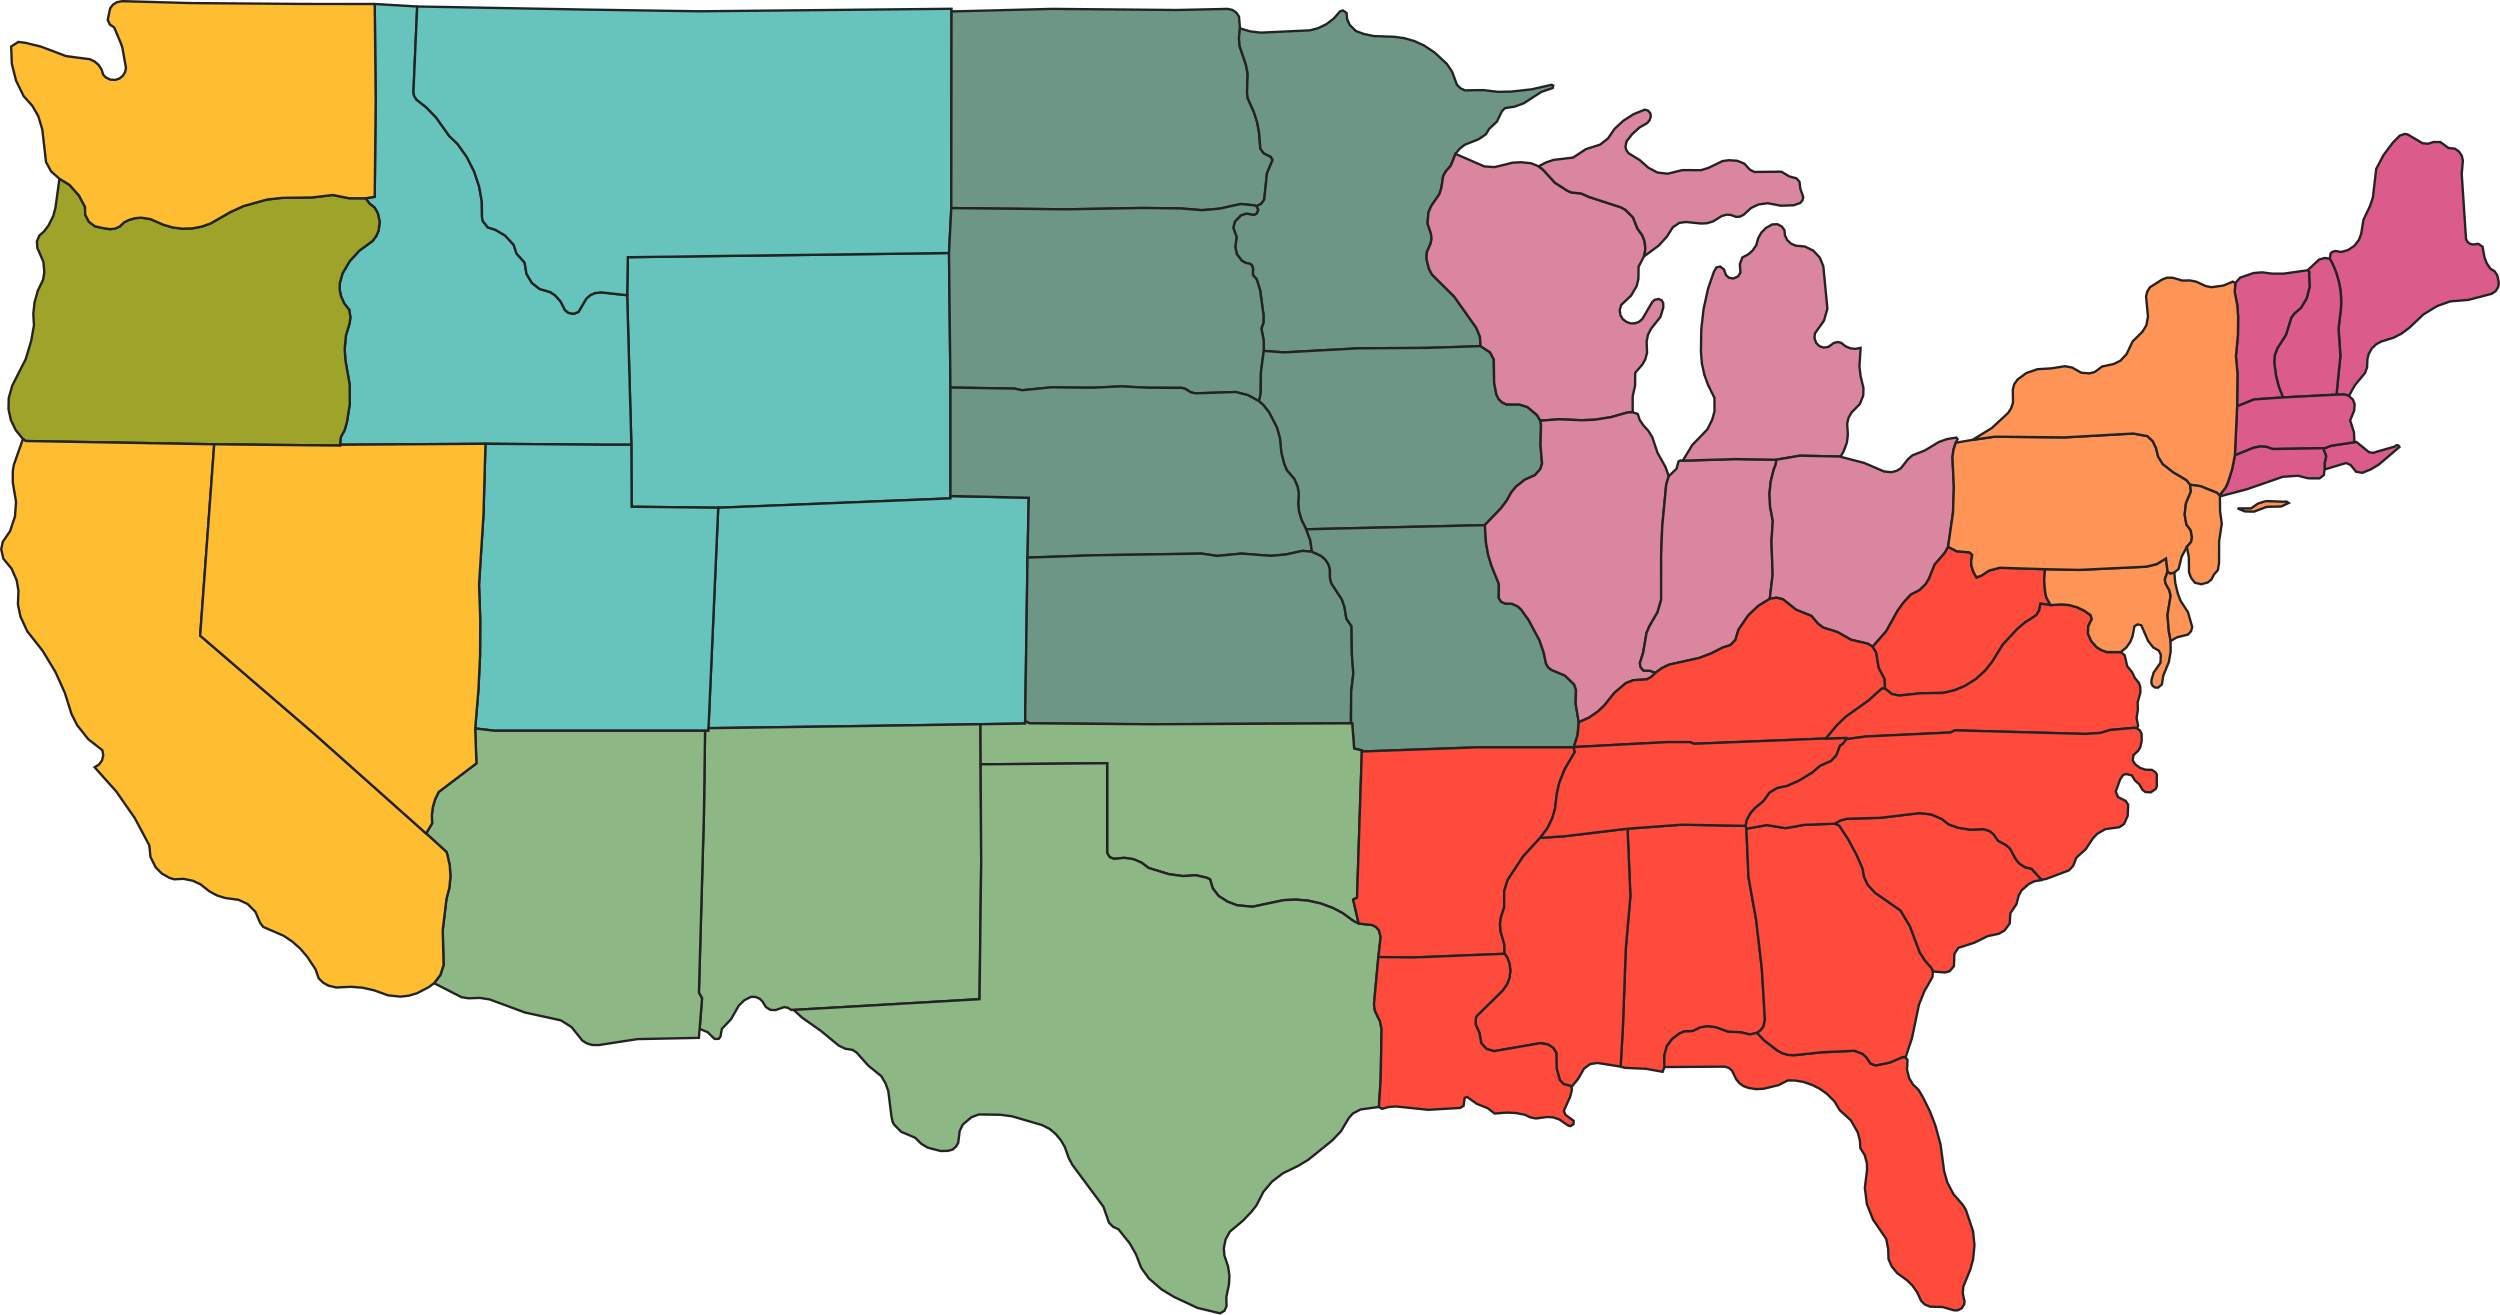 <svg xmlns='http://www.w3.org/2000/svg' version='1.2' viewBox='0 0 3161.672 1662.488'>
  <g stroke='#232323' stroke-width='3'>
    <g fill='#67c4bd'>
      <path d='M1202.033 490.135v140.14L908.296 642.13l-109.513-1.278-.322-78.444-5.288-189.065.85-48.084 406.16-5.29 1.85 170.166'/>
      <path d='m527.622 8.228-4.74 107.946.747 4.87 3.212 5.068 12.203 9.64 12.371 12.698 16.886 23.76 10.091 9.483 11.936 16.76 9.296 18.354 6.39 19.312 3.322 18.648.261 19.903 1.121 5.176 6.17 7.758 9.391 2.92 12.457 7.299 10.89 11.817 3.618 11.024 10.261 11.496 2.332 14.036 6.734 11.47 9.781 7.76 13.644 4.043 5.991 3.966 6.866 7.58 5.62 11.08 4.32 3.57 6.576 1.213 6.175-2.383 9.988-16.895 4.894-4.24 5.795-2.672 8.027-.92 32.925 3.575 5.288 189.065-31.516.045-153.017-1.23-183.936 1.227.987-9.598 4.893-8.94 2.854-10.186 3.58-22.3-.135-25.22-5.33-30.392-.969-14.47 1.578-17.004 4.764-15.77.89-7.37-1.47-9.397-6.189-7.814-4.129-9.072-1.702-8.267.008-8.313 3.487-12.442 9.112-15.563 12.052-13.17 16.984-12.547 4.51-6.034 3.015-6.903 1.405-10.953-2.31-10.798-3.977-7.187-6.57-5.226-4.91-6.807 11.48-1.796 1.214-122.15L473.91 5.07l53.713 3.16'/>
    </g>
    <path fill='#67c4bd' d='m1203.353 14.444-.28 248.7-2.89 56.826-406.16 5.29-.85 48.083-32.925-3.575-8.027.92-5.795 2.67-4.894 4.242-9.988 16.895-6.175 2.383-6.576-1.213-4.32-3.57-5.62-11.08-6.866-7.58-5.99-3.966-13.645-4.042-9.78-7.76-6.735-11.47-2.332-14.037-10.26-11.496-3.619-11.024-10.89-11.817-12.457-7.298-9.39-2.92-6.17-7.76-1.122-5.175-.26-19.903-3.323-18.648-6.39-19.312-9.296-18.355-11.936-16.76-10.09-9.483-16.887-23.76-12.37-12.696-12.204-9.64-3.212-5.068-.748-4.87 4.741-107.947 215.632 3.95 141.732 2.115 318.367-3.173v3.324m96.12 690.753-3.01 206.825-.05 3.02-56.48.86-160.35 2.45-183.586 2.55 12.3-278.772 293.736-11.855v-2.95l99.01 2.136-1.57 75.736'/>
    <path fill='#67c4bd' d='m798.461 562.408.322 78.444 109.513 1.278-12.299 278.772-.144 3.27H625.58l-24.609-2.9 4.132-49.75 1.984-42.64.278-44.66-1.56-44.63 5.628-88.612 2.496-89.756 153.017 1.23 31.516-.046'/>
    <g fill='#6e9685'>
      <path d='m1568.153 35.849-1.29 11.775.76 10.493 7.96 23.47 2.33 11.542-.85 23.592.95 7.698 7.63 16.952 4.24 13.19 2.46 13.213 1.58 20.033 4.01 5.848 9.23 4.657 2.23 4.024-7.1 16.985-3.44 32.867-3.62 5.343-6.35 3.337-2.52-1.196-17.27-1.676-27 5.94-22.28 1.847-27.16-2.205-47.73-.575-96.03 1.725-145.82-1.585.28-248.7 127.44-3.217 156.96 1.414 65.05-1.414 5.94 1.39 4.93 3.464 3.28 5.046 1.2 14.723'/>
      <path d='m1840.693 194.603-5.84 14.754-6.51 7.6-3.17 5.724-2.45 15.636-2.48 7.466-10.17 14.695-3.63 8.515-.99 13.864 4.3 12.738.67 6.363-1.2 6.284-4.68 10.45-.51 8.652 3.17 12.644 3.76 7.193 28.14 27.93 27.89 39.435 4.63 11.144.85 12.094-67.73 2.224-86.78.517-94.01 5.165-25.66-1.924-.18-13.304-2.88-14.942 2.65-7.61v-9.775l-4.26-31.076-4.36-13.776-4.8-5.726.16-8.163-1.18-3.435-2.23-2.227-5.64-1.213-5.05-2.77-6.39-8.33-1.9-8.966 1.66-12.75-4.18-11.545 1.94-7.87 7.34-7.796 7.09-2.46 9.73 1.597 3.42-1.586 1.92-4.67-2.27-4.505 6.35-3.337 3.62-5.343 3.44-32.867 7.1-16.985-2.23-4.024-9.23-4.657-4.01-5.848-1.58-20.033-2.46-13.214-4.24-13.19-7.63-16.951-.95-7.698.85-23.592-2.33-11.54-7.96-23.472-.76-10.493 1.29-11.775 12.93 3.87 13.4 1.57 62.35-2.916 10.6-2.902 9.87-4.826 9.49-7.2 7.87-9.018 3.53-1.238 4.69 3.046.85 8.03 3.09 7.119 7.86 7.83 9.82 3.64 12.88 2.76 26.12.94 12.48 1.748 12.67 3.645 12.17 5.52 13.65 9.113 15.27 14.197 6.66 9.824 6.1 16.43 4.45 4.535 5.74 2.726 22.94-.375 18.47 2.22 17.19-.298 25.77-2.88 25.16-5.72 2.12.913-.65 3.156-14.35 4.857-22.35 14.53-11.69 4.177-12.12 1.887-3.88 4.182-6.13 12.727-9.91 9.362-4.14 6.828-9.21 6.246-17.68 7.03-6.39 5.139-5.15 6.33'/>
    </g>
    <g fill='#6e9685'>
      <path d='m1588.883 260.868 2.27 4.504-1.92 4.67-3.42 1.587-9.73-1.598-7.09 2.46-7.34 7.798-1.94 7.87 4.18 11.544-1.66 12.75 1.9 8.967 6.39 8.328 5.05 2.77 5.64 1.214 2.23 2.227 1.18 3.435-.16 8.163 4.8 5.726 4.36 13.776 4.26 31.076v9.776l-2.65 7.61 2.88 14.94.18 13.305-3.62 26.862-.29 27-2.1 9.883-13.95-7.74-15.61-3.99-51.03 1.653-5.67-1.245-6.69-4.27-4.57-1.36-43.96-.212-32.79-1.727-36.11 1.757-52.36-.53-37.02 3.703-9.52-2.116-80.97-1.3-1.85-170.164 2.89-56.827 145.82 1.585 96.03-1.725 47.73.575 27.16 2.205 22.28-1.848 27-5.94 17.27 1.677 2.52 1.196'/>
      <path d='m1948.023 532.028.86 5.41-.63 25.743 1.92 23.29-2.28 6.795-6.52 7.474-13 5.9-10.94 8.608-6.15 7.36-5.79 10.485-7.55 10.02-20.09 20.887-.2.173-225.75 5.168-5.76-11.31-3.23-10.671-1.14-10.632.8-12.257-1.56-9.038-4.18-9.723-9.54-11.15-3.24-7.91-3.57-13.904-1.81-18.567-3.77-13.39-9.86-19.2-7.66-9.755-5.1-4.323 2.1-9.883.29-27 3.62-26.862 25.66 1.924 94.01-5.165 86.78-.517 67.73-2.224 12.01 7.866 4.68 8.82.45 29.328 2.72 14.76 2.95 6.117 4.34 4.197 5.47 2.56 16.22.096 10.46 3.268 12.07 10.124 4.18 7.108'/>
    </g>
    <path fill='#6e9685' d='m1592.283 507.512 5.1 4.322 7.66 9.756 9.86 19.2 3.77 13.39 1.81 18.566 3.57 13.905 3.24 7.91 9.54 11.15 4.18 9.722 1.56 9.038-.8 12.257 1.14 10.632 3.23 10.672 5.76 11.31 5.12 13.77 2.15 14.56-11.99-.998-21.01 4.583-18.95 1.688-37.21-2.835-30.98 2.94-19.12-2.938-136.64 2.135-83.8 2.95 1.57-75.736-99.01-2.137v-137.19l80.97 1.3 9.52 2.116 37.02-3.702 52.36.53 36.11-1.758 32.79 1.727 43.96.213 4.57 1.36 6.69 4.27 5.67 1.244 51.03-1.654 15.61 3.99 13.95 7.74'/>
    <path fill='#6e9685' d='m1659.173 697.672 11.46 5.295 5.61 4.76 3.93 6.224 1.77 6.234.05 10.467 1.55 6.77 13.47 20.64 3.25 9.32 2.48 15.09 6.48 9.45.45 35.47 1.85 24.32-2.71 23.12-.3 39.92-252 1.21-154.35-1.22-5.7-2.72 3.01-206.825 83.8-2.95 136.64-2.135 19.12 2.94 30.98-2.942 37.21 2.835 18.95-1.688 21.01-4.583 11.99.998'/>
    <path fill='#6e9685' d='m1996.653 913.412-1.49 16.04-4.77 15.35-.24.31h-121.53l-146.34 5.28.04-1.35-9.8-2.45-2.45-31.85-1.56.01.3-39.92 2.71-23.12-1.85-24.32-.45-35.47-6.48-9.45-2.48-15.09-3.25-9.32-13.47-20.64-1.55-6.77-.05-10.467-1.77-6.234-3.93-6.224-5.61-4.76-11.46-5.295-2.15-14.56-5.12-13.771 225.75-5.168.2-.173 1.42 21.953 2.68 15.395 4.26 14.106 9.39 23.108-.14 17.74 2.95 4.76 5.19 2.25 8.31.17 7.56 3.33 4.36 4.13 9.49 13.35 13.54 25.27 5.34 15.47 3 14.12 2.64 4.74 4.41 3.4 16.75 6.93 11.71 11.32 2.4 6.79-.41 17.89 3.95 23.19'/>
    <g fill='#8db885'>
      <path d='m1240.213 966.612.67 123.55-2.11 173.46-235.09 13.58-2.9.17-4.2-2.78-4.87-.96-10.99 3.83-6.46-.33-5.63-3.46-4.58-7.45-3.51-3.32-5.23-2.16-5.65.01-8.26 4.14-7 6.75-9.889 17.34-11.553 12.14-1.792 9.78-2.229 2.86-5.15.19-8.974-8.65-10.023-4.16 3.062-38.58-3.966-7.14 6.346-226.08 1.451-105.17h4.167l.144-3.27 183.586-2.55 160.35-2.45.28 50.71'/>
      <path d='m891.686 924.172-1.45 105.17-6.347 226.08 3.966 7.14-3.062 38.58-.904 11.4-77.742 1.59-49.27 7.57-8.109-.19-6.47-1.97-5.787-3.51-13.754-17.13-13.362-8.48-45.282-9.85-45.022-16.67-12.176-1.88-14.44.51-8.922-1.46-34.582-17.68 7.966-10.43 4.052-12.48-1.094-43.96 4.707-39.76 3.63-13.64 1.434-14.23-.862-14.28-3.134-13.96-1.068-3.22-25.669-23.32 7.541-12.93-.365-10.34 1.276-10.11 2.866-9.77 4.463-9.33 47.793-36.26-1.537-44.1 24.61 2.9h266.106'/>
    </g>
    <path fill='#8db885' d='m1708.513 914.752 1.56-.01 2.45 31.85 9.8 2.45-.04 1.35-6.08 184.84-4.9 2.45 7 30.35-6.61-3.19-13.68-10.04-12.33-6.48-15.51-5.77-15.94-3.53-15.4-1.31-15.44.69-39.51 8.33-19.48-1.89-11.94-4.53-11.37-7.26-7.35-9.56-3.48-11.55-4.57-1.98-13.28-3.07-16.26 1.09-18.02-2.44-25.61-7.88-8.93-6.78-10.33-4.36-11.49-1.67-12.52 1.34-5.88-2.13-3.21-5.44v-113.43l-159.95 1.42-.28-50.71 56.48-.86.05-3.02 5.7 2.72 154.35 1.22 252-1.21'/>
    <path fill='#8db885' d='m1718.303 1168.032 17.22 1.8 4.86 2.68 3.56 4.16 2.13 8.18-2.9 25.53-5.55 59.9 1.23 8.1 6.43 13.32 1.97 9.83-1.16 63.92-2.23 34.47-23.02 3.11-9.89 5.12-4.86 5.4-10.27 17.17-11.17 11.71-30.06 24.25-12.67 7.66-19.39 9.4-13.97 10.7-10.77 12.77-8.83 17.24-6.04 7.77-10.97 11.49-16.59 13.91-5.43 9.85-2.22 11.03.72 9.17 4.7 14.15 1.66 11.42-.53 10.93-3.39 16.27.26 11.53-2.63 5.75-5.55 3.17-28.51-6.8-29.53-13.79-16.05-9.73-16-13.86-9.78-13.64-6.43-16.75-8.04-14.07-14.17-17.66-6.73-3.05-5.18-5.16-7.13-20.34-39.37-53.09-4.48-8.51-4.87-13.66-4.92-8.61-6.52-7.87-7.67-6.53-9.76-4.95-38.14-11.12-14.75-1.9-27.05-.39-9.23 3.42-11.05 9.32-3.97 8.4-1.78 14.77-2.88 4.82-4.13 3.68-6.12 1.63-9.15.2-16.21-4.22-8-4.72-8.19-7.99-17.62-7.45-8.78-8.99-1.9-3.34-1.68-8.33-3.82-30.88-3.54-9.75-5.24-8.95-16.5-13.35-14.79-16.61-5.2-3.36-9.03-1.4-8.33-4.01-22.71-18.69-23.66-16.63-10.68-9.78 235.09-13.58 2.11-173.46-.67-123.55 159.95-1.42v113.43l3.21 5.44 5.88 2.13 12.52-1.34 11.49 1.67 10.33 4.36 8.93 6.78 25.61 7.88 18.02 2.44 16.26-1.09 13.28 3.07 4.57 1.98 3.48 11.55 7.35 9.56 11.37 7.26 11.94 4.53 19.48 1.89 39.51-8.33 15.44-.69 15.4 1.31 15.94 3.53 15.51 5.77 12.33 6.48 13.68 10.04 6.61 3.19'/>
    <path fill='#9ea32a' d='m462.42 250.707 4.91 6.807 6.57 5.226 3.977 7.187 2.31 10.798-1.405 10.953-3.015 6.903-4.51 6.034-16.984 12.548-12.052 13.17-9.112 15.562-3.487 12.442-.008 8.313 1.702 8.267 4.13 9.072 6.188 7.814 1.47 9.398-.89 7.368-4.764 15.77-1.578 17.006.968 14.47 5.331 30.392.134 25.22-3.579 22.3-2.854 10.186-4.893 8.94-.987 9.597.118 1.053-159.202-1.614-238.358-4.147-3.544-2.538-9.107-11.15-6.132-12.652-3.04-13.883.306-14.21 4.407-15.598 17.11-33.68 6.905-23.01 3.466-19.628-.828-14.46 1.56-14.587 4.13-14.663 6.662-13.908 1.578-9.504-1.183-13.173-7.63-17.564-.574-8.352 3.146-7.404 5.815-5.077 5.805-7.602 6.006-12.158 2.75-10.6 4.985-36.332 12.641 7.714 12.128 13.54 7.541 14.324.312 10.006 4.72 8.933 7.486 5.628 9.232 2.058 9.63 1.577 6.531-.66 5.855-2.545 5.785-5.407 5.43-2.776 7.893-2.407 8.09-.764 11.771 1.813 16.382 7.155 11.776 3.424 12.34 1.572 12.611-.4 11.701-2.21 11.074-3.868 25.578-14.688 16.537-7.528 29.474-8.16 19.298-2.11 37.744-.513 26.19-3.11 20.516 4.115 21.011-.015'/>
    <path fill='#d9869e' d='m1945.863 210.332 5.87 4.587 14.72 16.186 15.8 10.17 5.15 2.196 12.17 1.18 10.44 4.593 39.76 12.893 5.49 2.917 9.94 9.853 5.65 14.25 5.86 8.174 2.06 4.706 1.35 4.995.62 6.788-.31 4.34-1.43 6.246-6.75 12.976-.2 15.287-2.11 8.996-7.17 12.152-12.47 11.845-1.92 6.43.98 6.64 3.03 4.927 4.63 3.494 5.17 1.803 5.47-.053 5.13-1.9 4.24-3.587 12.51-21.47 2.84-2.7 4.99-1.141 3.9 1.538 2.09 3.355.21 5.747-3.61 12.064-11.95 14.978-3.88 7.59-1.68 8.582.56 14.07-2.3 8.69-3.7 6.353-8.98 10.34-.16 16.33-3.07 13.414v20.25l-6.23.177-21.29 6.018-20.44 3.176-16.85.67-28.22-1.23-23.75 1.81-4.18-7.107-12.07-10.124-10.46-3.268-16.22-.096-5.47-2.56-4.34-4.197-2.95-6.116-2.72-14.76-.45-29.328-4.68-8.82-12.01-7.867-.85-12.094-4.63-11.144-27.89-39.436-28.14-27.93-3.76-7.192-3.17-12.644.51-8.653 4.68-10.45 1.2-6.283-.67-6.363-4.3-12.738.99-13.864 3.63-8.515 10.17-14.695 2.48-7.466 2.45-15.636 3.17-5.725 6.51-7.6 5.84-14.753 36.5 15.862 12.76.876 12.32-2.926 10.46-2.674 10.79-.588 12.99 1.36 9.35 3.818'/>
    <path fill='#d9869e' d='m2110.383 602.288-3.15 10.464-5.04 53.12-1.4 36.487-.01 56.353-4.56 15.64-9.96 17.02-3.95 9.16-4.19 24.7-4.23 13.47 1.04 5.33 3.53 4.04 8.22.22 6.91 2.56-5.61 5.44-5.35 2.87-17.04 1.07-9.59 3.78-14.37 12.23-12.8 15.99-7.67 7.33-11.63 8.03-12.88 5.82-3.95-23.19.41-17.89-2.4-6.79-11.71-11.32-16.75-6.93-4.41-3.4-2.64-4.74-3-14.12-5.34-15.47-13.54-25.27-9.49-13.35-4.36-4.13-7.56-3.33-8.31-.17-5.19-2.25-2.95-4.76.14-17.74-9.39-23.108-4.26-14.106-2.68-15.395-1.42-21.953 20.09-20.886 7.55-10.02 5.79-10.485 6.15-7.36 10.94-8.61 13-5.9 6.52-7.473 2.28-6.794-1.92-23.29.63-25.744-.86-5.41 23.75-1.812 28.22 1.23 16.85-.67 20.44-3.175 21.29-6.018 6.23-.177 6.37 2.06 2.61 7.86 4.68 6.707 6.28 6.996 4.84 7.896 6.62 19.67 10.21 18.245 3.97 11.448'/>
    <path fill='#d9869e' d='m2246.463 581.378-.81 6.355-2.38 5.844-3.87 15.25-1.59 15.442.75 16.334 3.47 18.215-1.7 25.956 1.49 41.898-3.65 30.69-14.59 8.93-12.63 12-12.34 18.02-3.92 13.03-6.19 6.41-9.88 3.19-14.6 7.43-15.08 5.73-38 8.41-9.21 4.41-8.14 5.93-6.91-2.56-8.22-.22-3.53-4.04-1.04-5.33 4.23-13.47 4.19-24.7 3.95-9.16 9.96-17.02 4.56-15.64.01-56.353 1.4-36.486 5.04-53.12 3.15-10.465 9.93-9.59 2.44-9.103 2.32-1.304 2.99.337 66.38-2.075 52.02.825'/>
    <path fill='#d9869e' d='m2326.473 577.355-50.25-1.058-29.76 5.08-52.02-.824-66.38 2.075 12.24-19.975 18.91-19.63 6.17-12.35 2.91-10.528-.12-16.976-8.21-16.72-4.61-12.773-3.14-14.48-1.1-14.772.46-28.2 2.81-25.002 5.73-26.106 7.49-21.745 3.11-5.144 4.64-1.147 4.88 3.66 2.48 6.925 3.61 3.5 5.8 1.064 5.95-2.728 2.97-4.74-.65-10.805 3.03-8.277 7.55-4.046 5.46-4.747 4.72-6.982 2.41-8.768 3.94-6.976 5.97-5.968 7.81-4.366 6.5-.295 5.72 2.953 3.24 4.67.6 6.388 2.8 5.87 4.72 4.59 5.95 2.63 11.81 1.136 10.64 5.234 8.17 8.754 4.48 10.98 5.15 53.748-4.32 15.02-11.45 16.11-.56 6.098 2.19 6.062 4 3.966 5.33 1.834 6-.813 6.95-5.072 4.84-1.174 4.48 1.08 5.72 4.488 5.87 2.45 6.52.674 6.42-1.26-1.48 23.36 1.51 12.626 3.58 14.86-.29 9.549-4.39 10.73-10.16 10.347-4.09 6.987-1.65 7.517.84 13.875-1.23 9.993-4.27 11.5-3.8 6.088-1.15-.024m-247.47-252.95 1.43-6.244.31-4.34-.62-6.79-1.35-4.994-2.06-4.706-5.86-8.174-5.65-14.25-9.94-9.853-5.49-2.917-39.76-12.893-10.44-4.592-12.17-1.18-5.15-2.197-15.8-10.17-14.72-16.186-5.87-4.588 9.11-4.796 9.75-3.303 24.69-2.923 16.26-10.685 17.87-5.684 9.88-7.657 8.52-12.363 10.8-10.08 13.22-8.458 14.19-5.687 4.08 1.227 2.84 3.258.68 3.94-1.48 4.83-3.09 3.744-9.4 5.302-9.56 8.55-7.12 9.203-1.48 6.714 1.18 4.536 2.82 3.83 14.12 8.644 10.94 9.685 11.48 6.097 12.92 1.45 18.27-4.506 23.8.018 9.43-2.83 17.77-8.64 8.05-1.1 10.8.73 8.88 3.625 6.69 7.37 5.71 3.078 34.48-.278 9.88 5.967 9.11 2.408 3.83 4.51 1.04 8.565 3.69 10.768-1.02 3.964-2.51 3.236-8.35 2.95-16.02.679-17.22-3.202-11.46 1.6-9.19 4.27-9.79 8.93-5.06 2.304-4.59.11-6.47-2.38-5.53-.328-6.1 1.794-10.68 6.705-7.6 2.292-7.36.42-19.13-1.932-8.61 1.052-8.24 5.57-7.28 11.493-10.24 11.392-19.06 14.097'/>
    <path fill='#d9869e' d='m2473.353 559.907-2.91 9.028-1.22 9.406 1.77 37.868-1.07 32.05-6.21 43.282-3.88 7.292-13.16 15.168-7.16 17.86-4.11 6.89-8.09 7.8-10.7 5.38-9.4 10.21-7.33 10.21-14.49 26.05-17.08 19.42-6.44-3.82-21.05-4.97-17.2-9.77-17.75-5.49-6.67-4.89-8.47-10.01-19.27-7.74-16.8-13.33-8.2-1.91-8.29 1.47 3.65-30.69-1.49-41.897 1.7-25.956-3.47-18.215-.75-16.334 1.59-15.443 3.87-15.25 2.38-5.843.81-6.355 29.76-5.08 50.25 1.057 30.98 8.052 25.48 10.916 9.37.806 6.17-1.638 5.49-3.273 9.2-11.702 5.52-4.683 15.74-6.23 17.73-10.694 10.49-3.685 11.57-1.828 1.57 2.033-2.43 4.478'/>
    <g fill='#db5b8a'>
      <path d='m2970.633 500.772-2.37-1.067-4.09-.83-9.29.23 4.94-49.004-2.36-34.496 3.08-25.92.29-7.755-.2-6.918-.58-6.476-.97-6.43-1.19-5.75-3.02-10.477-2.13-5.698-3.07-6.896-3.22-6.125.93-6.58 2.03-1.93 4.24-1.242 7.09 1.276 8.66-2.416 7.94-5.267 5.9-7.61 2.86-7.61 2.83-17.763 8.49-17.784 3.49-10.502 4.22-36.168 9.33-17.654 11.9-15.762 8.6-8.692 6.22-2.067 3.59.576 19.11 11.24 7.02.543 6.71-2.157 8.68.056 10.29 7.523 8.21.914 4.99 3.602 3.45 5.1 1.49 6.224-1.45 17.07 5.44 82.336 1.87 3.52 3.17 2.408 3.89.854 6.64-.843 5.34 3.67 2.44 13.434 2.84 7.516 4.62 6.856 5.28 3.16 3.39 5.05 1.96 8.98-.66 5.732-3.19 5.335-5.08 3.45-29.74 7.779-22.92 1.848-16.43 5.908-17.34 10.61-17.95 16.987-9.47 7.053-10.32 5.378-15.54 4.805-6.5 3.508-5.57 5.45-3.81 6.8-1.62 6.462-.47 10.434-2.41 6.92-12.99 15.704-7.51 13.588'/>
      <path d='m2946.453 327.16 3.22 6.125 3.07 6.896 2.13 5.698 3.02 10.477 1.19 5.75.97 6.43.58 6.476.2 6.918-.29 7.754-3.08 25.92 2.36 34.497-4.94 49.004-67.68 3.498-5.22-13.39-3.54-13.704-2.31-17.233.64-8.873 3.32-8.98 10.84-16.84 6.76-21.812 4-5.327 8.38-7.227 7.07-11.84 3.82-14.86-.76-15.325.3-3.148-2.17-2.252 14.59-13.54 7.04-2.025 6.49.933'/>
      <path d='m2887.203 502.603-36.64 2.564-21.37 8.635.5-41.202-2.03-22.112 2.59-27.032.21-23.37-1.11-14.33-3.22-16.344.87-11.47 6-6.787 16.96-5.873 10.91-.84 12.34 1.617 14.82.025 30.3-4.292 2.17 2.252-.3 3.148.76 15.325-3.82 14.86-7.07 11.84-8.38 7.227-4 5.327-6.76 21.813-10.84 16.84-3.32 8.98-.64 8.872 2.31 17.233 3.54 13.705 5.22 13.39m52.69 91.115v-7.853l1.92-9.018-3.57-9.44 10.11-3.754 29.21-4.38 2.52-.38 15.86 12.946 5.42.843 5.16-1.625 22.21-6.346 2.2-1.77 2.3.46 1.28 1.924-26.47 22.498-9.9 5.857-10.66 4.348-7.83-1.397-6.96-8.607-5.71-2.44-27.09 8.134'/>
      <path d='m2970.633 500.772 5.05 4.578 2.2 5.888-.62 7.998-5.1 12.482 4.8 14.942.6 12.613-29.21 4.38-10.11 3.754-.47-.58-63.46 1.058-8.08-2.78-8.42-.48-8.03 1.725-23.41 9.503 2.82-62.05 21.37-8.636 36.64-2.564 67.68-3.498 9.29-.23 4.09.83 2.37 1.067'/>
      <path d='m2938.243 567.407 3.57 9.44-1.92 9.019v7.853l-1.02 7.092-5.46 4.164-14.28-.087-12.97-3.235-19.05 1.286-45.2 15.68-34.44 9.112-.49-1.24 7.64-9.867 2.74-5.875 5.52-17.316 3.49-17.58 23.41-9.503 8.03-1.726 8.42.48 8.08 2.78 63.46-1.057.47.58'/>
    </g>
    <path fill='#ff4b3b' d='m1947.743 1059.652-21.51 23.45-19.59 29.89-4.31 13.84-.1 21.01-4.07 12.32-1.19 8.89.92 9.44 4.57 15.81.36 11.94-114.19 4.62-45.46-.48 2.9-25.53-2.13-8.18-3.56-4.16-4.86-2.68-17.22-1.8-7-30.35 4.9-2.45 6.08-184.84 146.34-5.28h121.53l1.43 5.95-12.69 21.66-6.82 17.14-3.03 12.99-2.47 19.94-3.29 11.66-6.52 13.37-9.02 11.83'/>
    <g fill='#ff4b3b'>
      <path d='m2207.643 1044.402.96 3.69 2.67 61.33 9.73 54.29 7.14 61.47 3.91 64.34-1.79 8.41-3.41 4.86-4.71 3.47-9.02 2-12.48-2.85-15.36-.56-15.44-5.69-10.82-1.19-8.95 1.45-9.33 4.54-11.07.56-6.09 2.75-9.09 6.94-6.53 9.05-3.1 11.39.07 14.85-2.22 6.03-20.84-3.86-27.25-1.24-5.06-1.51 2.87-50.95 3.65-98.37 5.83-66.3-3.62-85.3 68.46-5.05 80.89 1.45'/>
      <path d='m2049.563 1348.922-29.37-4.66-9.21 1.44-7.82 5.84-7.2 12.63-8.62 10.69-1.97-1.89-7.79-1.83-4.77-4.96-4.11-14.25-.48-20.49-3.93-6.25-6.82-4.35-9.51-1.57-58.61 10.14-9.45-2.85-6.6-7.34-2.26-12.83-4.89-11.04.32-7.75 1.09-2.68 32.72-32.17 5.65-8.07 3.09-8.2 1.1-8.69-.96-8.71-2.97-8.25-3.37-4.59-.36-11.94-4.57-15.81-.92-9.44 1.19-8.89 4.07-12.32.1-21.01 4.31-13.84 19.59-29.89 21.51-23.45 31.1-2.13 79.45-9.52 3.62 85.3-5.83 66.3-3.65 98.37-2.87 50.95'/>
    </g>
    <path fill='#ff4b3b' d='m2222.143 1306.262 9 9.47 16.23 12.58 6.72 3.69 7.38 2.09 7.66.38 34.43-3.68 41.73-1.93 10.34 3.94 4.61 4.26 5.3 7.83 6.54 2.57 18.05-3.72 16.24-6.99 3.54.4 2.49 3.43-.65 12.29 2.79 10.82 4.82 7.95 6.85 6.47 5.91 10.03 8.63 17.46 7 18.18 6.44 23.86 4.49 33.44 3.96 14.17 7.78 14.87 11.89 13.72 3.91 6.32 8.99 26.79 1.85 17.69-1.66 17.7-3.61 13.14-8.91 21.89-.6 8.38 2.22 10.49-.47 3.39-3.11 4.92-5.18 2.63-4.53-.04-14.53-4.18-15.67-.43-6.63-2.66-4.93-4.93-4.93-10.72-6.15-8.65-6.78-6.56-12.34-8.97-6.87-8.42-4.06-9.29-.41-12.87-2.5-12.64-16.65-24.42-7.81-19.7-2.54-20.5 2.8-22.77-.19-8.23-2.9-10.57-5.37-8.45-.6-9.83-2.75-10.28-8.52-15-14.19-13-6.86-11.38-9.38-9.3-8.95-6.36-9.8-4.96-10.95-3.79-10.83-1.8-9.1-.02-11.25 5.79-18.87 4.65-9.7.54-9.47-1.47-6.38-2.28-5.12-3.5-4.4-5.38-5.3-10.96-3.98-3.22-4.76-1.65-76.66.52-.07-14.85 3.1-11.39 6.53-9.05 9.09-6.94 6.09-2.75 11.07-.56 9.33-4.54 8.95-1.45 10.82 1.19 15.44 5.69 15.36.56 12.48 2.85 9.02-2m-234.8 68.6.63 3.11-2.16 9.01-8.06 17.78 2 5.07 10.41 7.66-.23 4.33-3.67 2.38-2.94-.64-11.34-7.83-8.41-2.72-7.1-.33-14 1.87-7.22-1.43-6.6-3.26-11.32-2.18-11.69-.58-15.45 1.18-8.71-6.73-13.84-5.55-12.38-8.75-2.97 1.28-1.31 9.93-4.29 2.73-40.29 2.38-41.15-4.27-8.88.67-8.59 2.35-3.92-2.4 2.23-34.47 1.16-63.92-1.97-9.83-6.43-13.32-1.23-8.1 5.55-59.9 45.46.48 114.19-4.62 3.37 4.59 2.97 8.25.96 8.71-1.1 8.69-3.09 8.2-5.65 8.07-32.72 32.17-1.09 2.68-.32 7.75 4.89 11.04 2.26 12.83 6.6 7.34 9.45 2.85 58.61-10.14 9.51 1.57 6.82 4.35 3.93 6.25.48 20.49 4.11 14.25 4.77 4.96 7.79 1.83 1.97 1.89'/>
    <path fill='#ff4b3b' d='m2368.313 817.822 4.51 7.42 3.11 19.02 7.44 14.44.62 12.16-4.14-.02-16.79 15.14-28.53 20.31-11.39 10.93-13.94 16.71-166.63 6.68-5.29-2.11h-28.56l-118.33 6.3 4.77-15.35 1.49-16.04 12.88-5.82 11.63-8.03 7.67-7.33 12.8-15.99 14.37-12.23 9.59-3.78 17.04-1.07 5.35-2.87 5.61-5.44 8.14-5.93 9.21-4.41 38-8.41 15.08-5.73 14.6-7.43 9.88-3.19 6.19-6.41 3.92-13.03 12.34-18.02 12.63-12 14.59-8.93 8.29-1.47 8.2 1.91 16.8 13.33 19.27 7.74 8.47 10.01 6.67 4.89 17.75 5.49 17.2 9.77 21.05 4.97 6.44 3.82m76.26 410.81-.7 7.15-10.1 17.57-6.92 17.22-8.9 42.56-8.04 24.02-3.54-.4-16.24 6.99-18.05 3.72-6.54-2.57-5.3-7.83-4.61-4.26-10.34-3.94-41.73 1.93-34.43 3.68-7.66-.38-7.38-2.09-6.72-3.69-16.23-12.58-9-9.47 4.71-3.47 3.41-4.86 1.79-8.41-3.91-64.34-7.14-61.47-9.73-54.29-2.67-61.33 25.84-4.63 23.78 3.89 23.37-4.18 38.59-1.46 2.6.82 3.32 1.69 11.43 17.37 10.57 19.74 7.44 17 1.86 10.67 4.67 9.92 9.17 10.05 32.38 22.55 11.86 19.98 12.43 33.04 6.39 10.03 7.94 9.08 1.45 2.34.88 2.64'/>
    <path fill='#ff4b3b' d='m2581.613 1112.332.43.69-8.94 1.39-7.37 3.54-9.23 8.15-3.59 6.76-2.79 10.71-7.68 11.35-.77 12.9-6.49 8.85-6.99 4.12-14.43 3.13-16.89 8.29-20.2 6.5-4.97 7.51-.65 15.69-5.38 6.35-5.85 1.6-15.25-1.23-.88-2.64-1.45-2.34-7.94-9.08-6.39-10.03-12.43-33.04-11.86-19.98-32.38-22.55-9.17-10.05-4.67-9.92-1.86-10.67-7.44-17-10.57-19.74-11.43-17.37-3.32-1.69-2.6-.82 7.33-4.13 8.18-2.13 42.36-1.2 49.25-5.92 14.85 1.58 13.72 5.89 8.77 6.88 12.34 4.27 15.35 2.32 16.37-.71 8 2.73 4.6 3.9 5.68 8.06 9.82 5.33 5.09 4.33 7.49 13.79 4.24 5.21 7.27 4.78 8.46 2.05 12.26 13.59m-246.69-177.59-4.05 5.85-3.68 2.34-4.92 12.58-6.69 7.05-13.49 5.87-10.51 8.93-16.56 9.98-15.05 6.69-12.5 2.64-9.52 5.77-7.63 10.62-10.84 8.92-5.44 6.14-4.84 8.74-1.56 7.54-80.89-1.45-68.46 5.05-79.45 9.52-31.1 2.13 9.02-11.83 6.52-13.37 3.29-11.66 2.47-19.94 3.03-12.99 6.82-17.14 12.69-21.66-1.43-5.95.24-.31 118.33-6.3h28.56l5.29 2.11 166.63-6.68 25.87-.72-.15 1.53m251.27-214.923-.98 13.993 1.13 13.99 1.54 7.73 5.47 9.73-12.73-1.87-1.87 8.79-3.63 5.9-14.48 9.35-9.75 8.3-18 19.48-13.59 21.96-8.49 10.75-12.12 11.01-13.89 8.66-13.21 5.42-13.89 3.29-28.33.46-27.77 2.89-9.07-1.98-8.54-6.81-.62-12.16-7.44-14.44-3.11-19.02-4.51-7.42 17.08-19.42 14.49-26.05 7.33-10.21 9.4-10.21 10.7-5.38 8.09-7.8 4.11-6.89 7.16-17.86 13.16-15.17 3.88-7.291 10.83 5.61 16.17 1.436 3.5 3.103-1.4 8.33.47 5.784 2.4 7.578 4.07 6.84 6.43-2.43 9.27-6.17 13.88-3.626 56.86 1.823'/>
    <path fill='#ff4b3b' d='m2593.353 765.262 13.68-.96 9.94.93 9.77 2.68 9.15 4.36 8.08 5.77 1.39 4.97-4.46 9.22-.3 9.17 4.28 9.6 6.68 7.41 6.31 3.94 6.96 2.3 17.32-.02 4.86 4 3.21 13.94 6.04 7.32 3.54 7.34 5.11 6.32 1.83 5.03.16 7.33-3.43 12.14.21 9.58-1.63 10.52 1.95 9.58-1.42 3.35-3.58-.62-30.51 2.73-11.83 3.65-18.67 1.36-165.72-4.55-5.46 2.73-106.54 5.01-25.35 3.35.15-1.53-25.87.72 13.94-16.71 11.39-10.93 28.53-20.31 16.79-15.14 4.14.02 8.54 6.81 9.07 1.98 27.77-2.89 28.33-.46 13.89-3.29 13.21-5.42 13.89-8.66 12.12-11.01 8.49-10.75 13.59-21.96 18-19.48 9.75-8.3 14.48-9.35 3.63-5.9 1.87-8.79 12.73 1.87'/>
    <path fill='#ff4b3b' d='m2702.583 921.082 3.86 2.79 1.98 4.33.1 8.59-1.75 8.14-2.78 4.64-5.89 5.46-.9 6.54 3.08 4.96 6.09 4.56 6.94 2.33 8.2.23 4.59 3.05 1.58 2.95v15.02l-1.49 3.18-6.16 4.22-6.81-.42-3.81-2.87-3.92-6.86-5.65-5.07-3.92-6.36-7.2-1.6-3.7 1.22-3.78 5.71-5.52 15.19 2.79 6.87 9.79 5.05 3.12 4.74-.58 14.03-4.69 10.47-6.05 4.01-17.56 2.39-10.29 5.94-5.45 5.78-9.02 13.65-11.75 10.58-4.19 10.58-5.13 5.5-29.26 11.08-5.84.65-12.26-13.59-8.46-2.05-7.27-4.78-4.24-5.21-7.49-13.79-5.09-4.33-9.82-5.33-5.68-8.06-4.6-3.9-8-2.73-16.37.71-15.35-2.32-12.34-4.27-8.77-6.88-13.72-5.89-14.85-1.58-49.25 5.92-42.36 1.2-8.18 2.13-7.33 4.13-38.59 1.46-23.37 4.18-23.78-3.89-25.84 4.63-.96-3.69 1.56-7.54 4.84-8.74 5.44-6.14 10.84-8.92 7.63-10.62 9.52-5.77 12.5-2.64 15.05-6.69 16.56-9.98 10.51-8.93 13.49-5.87 6.69-7.05 4.92-12.58 3.68-2.34 4.05-5.85 25.35-3.35 106.54-5.01 5.46-2.73 165.72 4.55 18.67-1.36 11.83-3.65 30.51-2.73 3.58.62'/>
    <path fill='#ff9457' d='m2741.213 722.752-3.44 10.16.93 5.05 4.76 8.53 1.67 6.91-3.98 24.57 1.82 21.18.89 3.77 1.18 7.71.11 13.46-2.29 13.17-7.09 17.4-1.7 10.93-4.88 4.05-3.64-.16-3.05-1.99-1.59-3.05-.08-4.21 2.79-9.64 8.64-12.32.5-10.05-2.5-5.34-7.16-4.1-6.44-8.18-8.56-19.73-4.59-1.24-4.13 2.37-2.34 12.36-2.85 7.28-5.13 7.24-6.91 5.75-17.32.02-6.96-2.3-6.31-3.94-6.68-7.41-4.28-9.6.3-9.17 4.46-9.22-1.39-4.97-8.08-5.77-9.15-4.36-9.77-2.68-9.94-.93-13.68.96-5.47-9.73-1.54-7.73-1.13-13.99.98-13.993 43.28.913 84.97-4.067 13.22-3.295 11.64-7.1 1.91 16.482'/>
    <g fill='#ff9457'>
      <path d='m2749.783 724.092 1.28 13.7 3.31 13.35 3.46 8.91 9.29 14.23 5.33 18.83-1.61 5.39-3.93 4.11-13.73 3.35-8.14 4.67-1.18-7.71-.89-3.77-1.82-21.18 3.98-24.57-1.67-6.91-4.76-8.53-.93-5.05 3.44-10.16 3.2 2.41 5.37-1.07'/>
      <path d='m2769.773 612.987.98 8.452-6.28 15.364-1.58 13.992 2.17 12.538 5.45 7.284 1.63 9.038-1.21 5.824-5.27 6.19-6.66 12.41-3.8 15.538-5.42 4.475-5.37 1.07-3.2-2.41-1.91-16.482-11.64 7.1-13.22 3.295-84.97 4.067-43.28-.913-56.86-1.823-13.88 3.626-9.27 6.17-6.43 2.43-4.07-6.84-2.4-7.578-.47-5.785 1.4-8.33-3.5-3.102-16.17-1.435-10.83-5.61 6.21-43.283 1.07-32.05-1.77-37.868 1.22-9.406 2.91-9.028 21.31-3.64 27.88-3.992 88.44.883 86.93-4.895 17.82 3.303 6.85 6.447 4.06 8.598 2.66 10.86 5.93 9.478 13.6 10.59 16.33 9.6 4.61 5.848'/>
    </g>
    <g fill='#ff9457'>
      <path d='m2827.003 357.942-.87 11.47 3.22 16.345 1.11 14.328-.21 23.37-2.59 27.033 2.03 22.112-.5 41.202-2.82 62.05-3.49 17.58-5.52 17.317-2.74 5.875-7.64 9.867-3.38-3.31-20.72-8.33-13.11-1.864-4.61-5.848-16.33-9.6-13.6-10.59-5.93-9.48-2.66-10.858-4.06-8.598-6.85-6.447-17.82-3.303-86.93 4.895-88.44-.883-27.88 3.99 24.27-14.945 20.8-19.258 3.77-6.017 2.25-6.73-.21-16.613 1.66-6.71 4.39-6.093 10.97-8.08 14.05-4.874 17.89-1.106 16.96-2.735 9.21 1.792 11.51 6.503 10.43.807 6.74-1.866 9.24-6.872 14.66-3.123 8.56-4.367 7.65-8.203 7.6-15.986 12.59-12.468 4.78-7.932 2.04-10.964-2.44-25.615 1.56-6.13 3.35-5.367 15.52-9.914 6.24-2.208 7.05.054 12.08 3.614 9.3-.224 8.3 1.543 12.1 5.586 7.06 1.466 15.29-2.103 11.87-4.968 3.25 1.783m38.65 275.773 22.94.805 3.15-.182 2.66 1.77-9.31 4.442-18.25.42-16.42 6.116-11.53-.312-9.01-3.792h16.93l8.69-6.125 10.15-3.142'/>
      <path d='m2806.983 626.492.49 1.24.17 18.637 2.16 16.06-3.32 21.644-.13 28.08-1.42 8.69-5.06 5.86-3.17 6.23-4.58 3.7-8.1 2.2-8.12-1.83-4.74-5.97-2.77-7.11-.23-19.137-2.5-13.117 5.27-6.19 1.21-5.824-1.63-9.038-5.45-7.284-2.17-12.538 1.58-13.992 6.28-15.364-.98-8.452 13.11 1.864 20.72 8.33 3.38 3.31'/>
    </g>
    <path fill='#ffbe32' d='m270.908 561.889-17.78 241.973 143.964 123.91 141.841 126.34 25.67 23.32 1.067 3.22 3.134 13.96.862 14.28-1.434 14.23-3.63 13.64-4.707 39.76 1.094 43.96-4.052 12.48-7.966 10.43-6.76 5.04-14.725 7.65-10.425 3.13-10.66 1.21-15.442-1.61-18.158-6.48-14.3-3.21-14.813-1.17-18.309.91-9.97-2.29-6.792-3.89-5.52-5.39-4.038-11.38-10.24-15.57-9.343-10.88-9.698-8.59-10.9-7.36-25.769-11.13-4.013-5-6.118-14.28-9.843-9.84-11.194-5.21-17.198-2.39-10.486-3.26-9.39-5.1-11.34-8.93-9.799-4.54-11.669-2.36-11.89.57-5.942-1.86-9.489-5.36-7.793-7.81-6.632-13.22-1.458-14.6-18.494-34.7-23.302-33.48-27.42-30.7 5.537-3.38 3.861-5.32 1.506-6.31-1.016-6.41-17.96-14.07-14.024-17.74-7.057-13.93-8.458-26.84-11.898-26.43-16.135-26.7-19.58-24.88-8.59-18.65-3.158-15.45.667-16.93-2.193-13.3-6.54-14.835-10.368-12.594-2.698-11.808 1.99-9.538 9.272-13.617 6.138-18.415 1.37-18.664-4.112-24.063-.033-14.43 1.302-8.032 11.543-32.772 3.544 2.538 238.36 4.147M473.91 5.069l1.204 121.693-1.214 122.15-11.48 1.795-21.012.015-20.516-4.115-26.19 3.11-37.744.513-19.298 2.11-29.474 8.16-16.537 7.528-25.578 14.688-11.074 3.87-11.7 2.21-12.612.398-12.34-1.572-11.776-3.424-16.382-7.155-11.772-1.813-8.089.764-7.893 2.407-5.43 2.776-5.785 5.407-5.855 2.544-6.532.66-9.629-1.576-9.232-2.058-7.487-5.628-4.719-8.933-.312-10.006-7.54-14.323-12.129-13.54-12.64-7.715-10.36-9.053-6.593-12.022-4.724-41.177-5.052-16.868-7.632-13.227-10.865-12.03-9.62-19.697-5.344-21.258-.842-21.904 9.22-5.76 8.577 1.09 19.667 4.766 31.98 12.096 30.064 3.886 6.081 2.915 5.068 4.448 3.722 5.74 2.01 6.542 2.968 3.188 5.823 2.993 6.458.392L151 99.325l4.33-3.446 2.88-4.724 1.078-5.428-4.59-25.8-2.349-6.437-8.022-18.916-5.408-3.512-2.645-5.88 3.012-14.616 3.618-4.707 5.032-3.15 6.386-1.205 87.556 2.4 143.538 1.095 88.493.07'/>
    <path fill='#ffbe32' d='m600.97 921.272 1.537 44.1-47.793 36.26-4.463 9.33-2.866 9.77-1.276 10.11.365 10.34-7.54 12.93-141.842-126.34-143.964-123.91 17.78-241.973 159.202 1.614-.118-1.053 183.936-1.226-2.496 89.756-5.629 88.612 1.561 44.63-.278 44.66-1.984 42.64-4.132 49.75'/>
  </g>
</svg>
